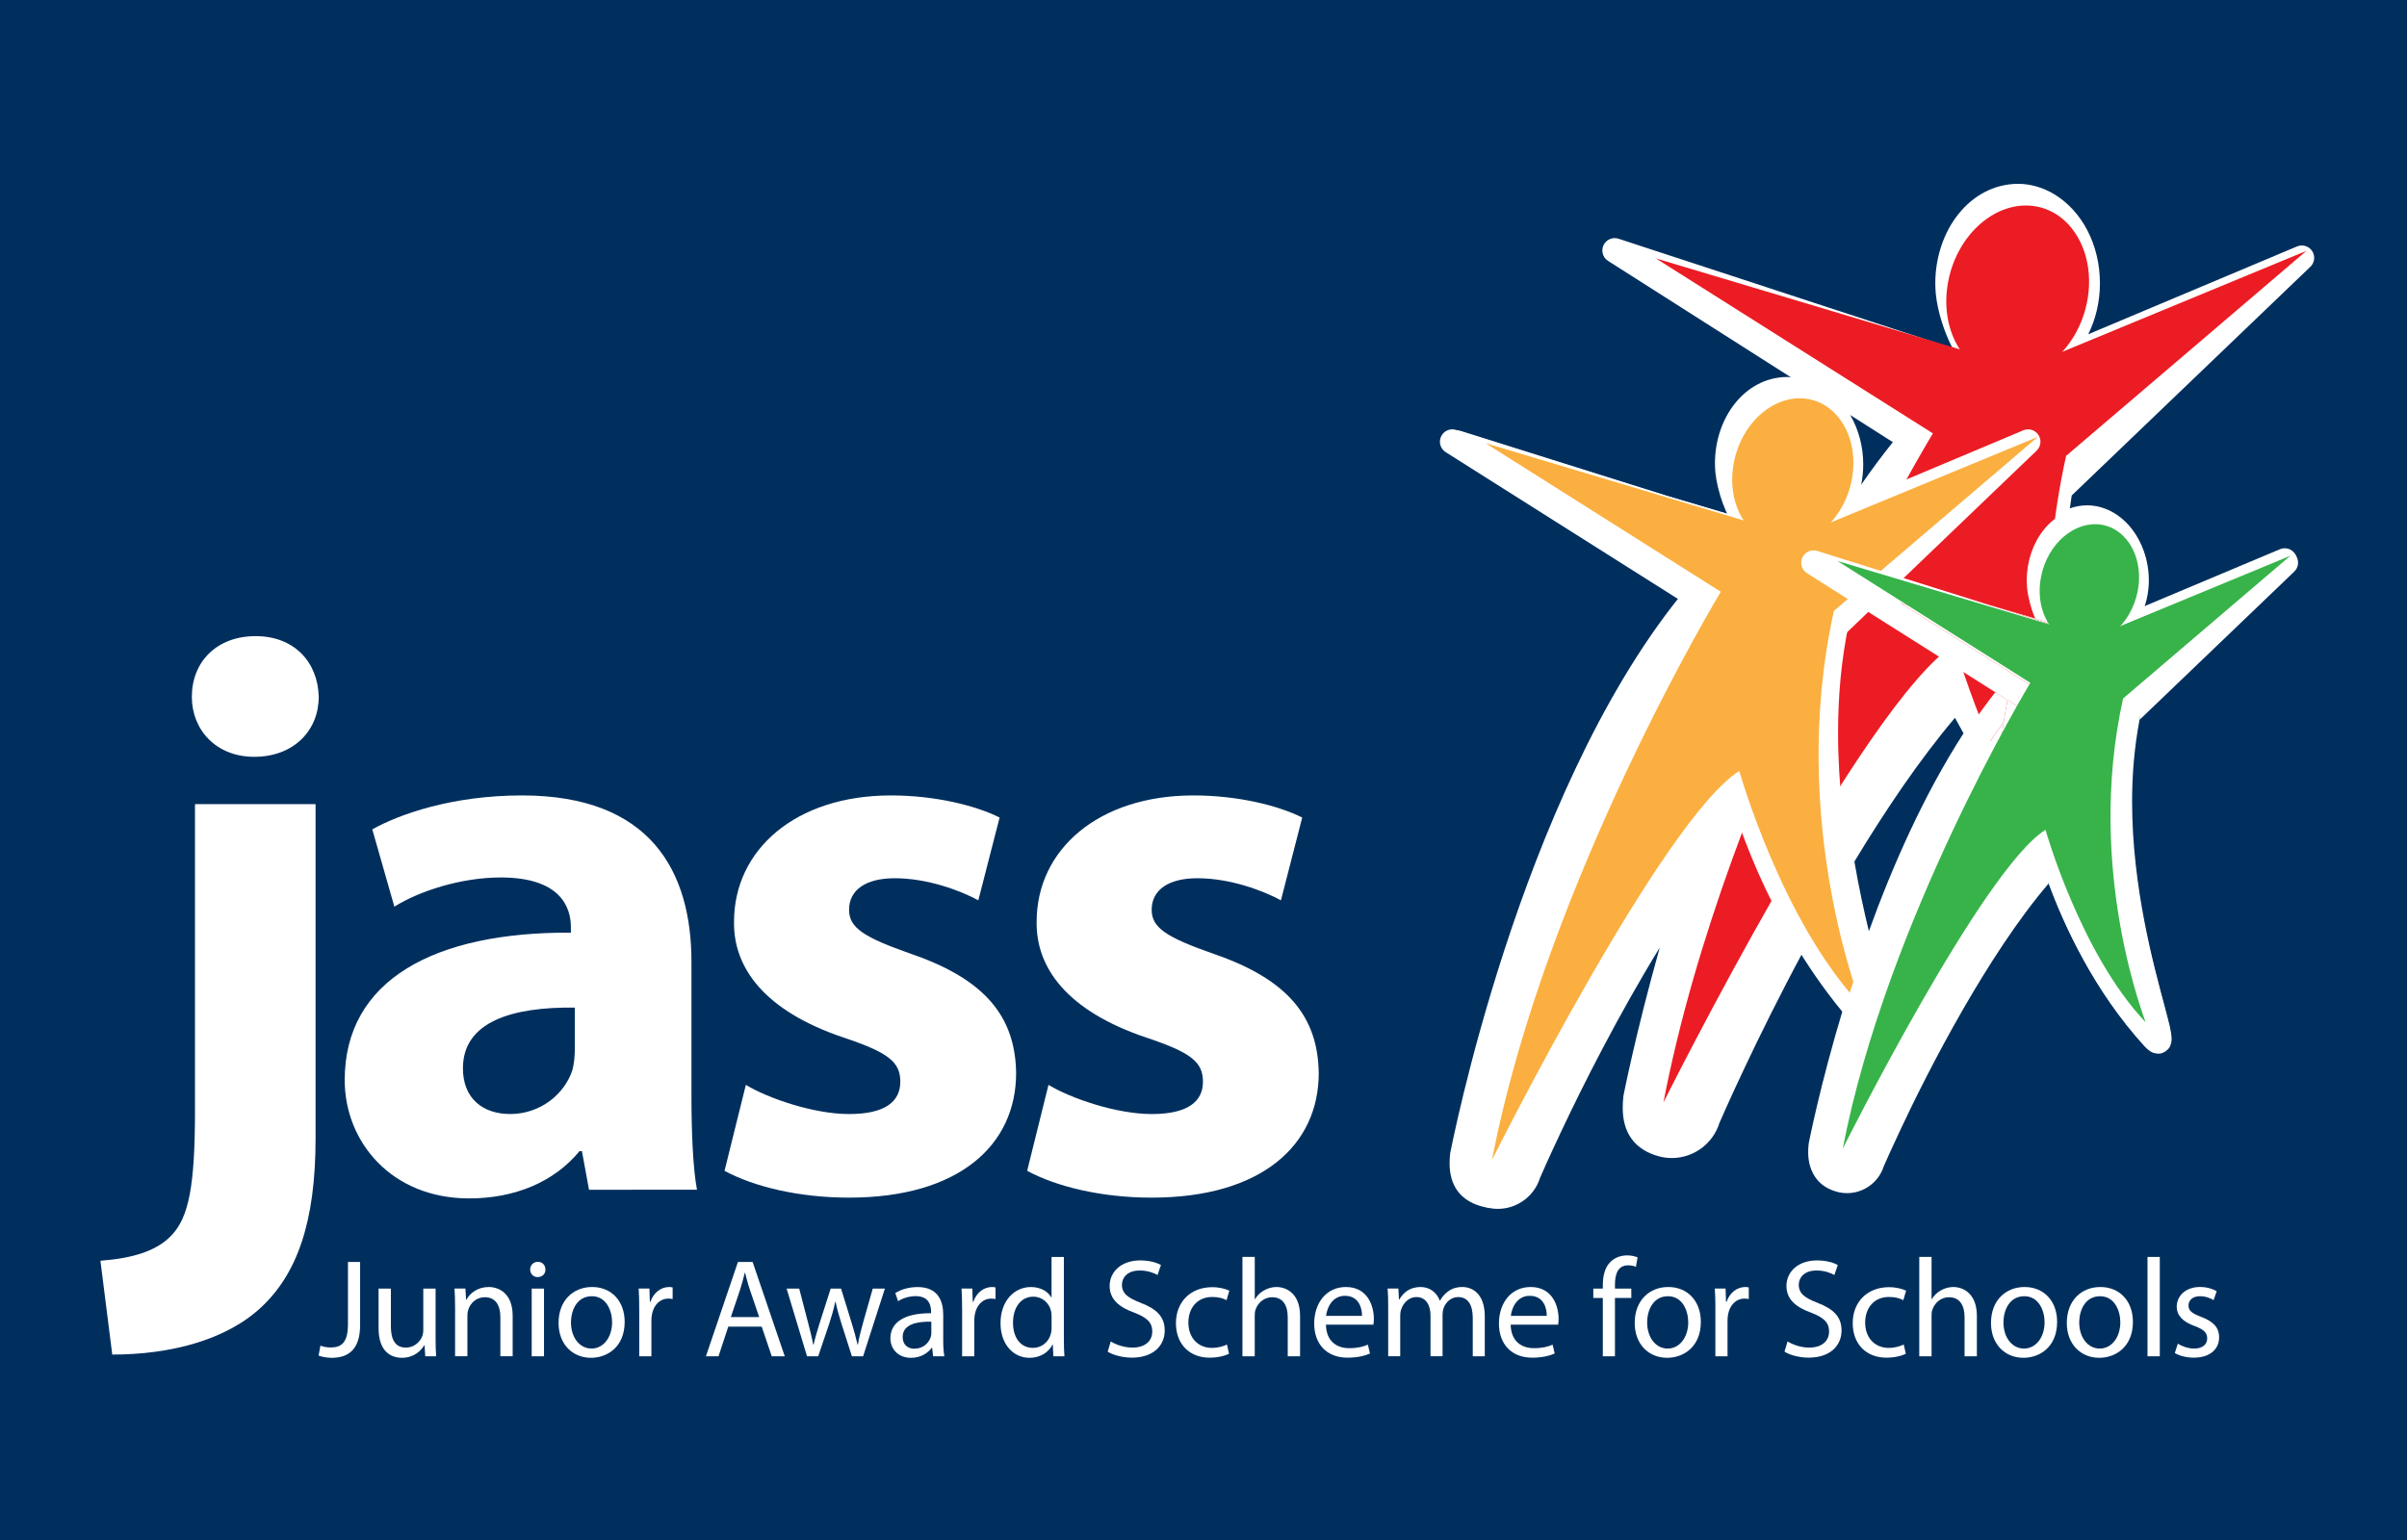<?xml version="1.0" encoding="utf-8"?>
<!-- Generator: Adobe Illustrator 22.0.1, SVG Export Plug-In . SVG Version: 6.00 Build 0)  -->
<svg version="1.1" id="Layer_1" xmlns="http://www.w3.org/2000/svg" xmlns:xlink="http://www.w3.org/1999/xlink" x="0px" y="0px"
	 viewBox="0 0 100 64" style="enable-background:new 0 0 100 64;" xml:space="preserve">
<style type="text/css">
	.st0{fill:#002F5E;}
	.st1{fill:#FFFFFF;}
	.st2{fill:#EC1C24;}
	.st3{fill:#231F20;}
	.st4{fill:#FAAF40;}
	.st5{fill:#37B34A;}
</style>
<rect x="-1.08" y="-0.669" class="st0" width="101.784" height="65.144"/>
<g>
	<path class="st1" d="M4.172,52.394c1.31-0.098,2.325-0.393,2.947-1.048c0.72-0.754,0.982-2.032,0.982-5.211V33.418h5.01v13.896
		c0,3.507-0.786,5.637-2.259,7.014c-1.473,1.376-3.798,1.966-6.188,1.966L4.172,52.394z M13.242,28.961
		c0,1.376-1.015,2.491-2.685,2.491c-1.572,0-2.587-1.114-2.587-2.491c0-1.442,1.015-2.524,2.652-2.524
		C12.227,26.437,13.209,27.519,13.242,28.961z"/>
</g>
<g>
	<path class="st1" d="M24.471,49.444l-0.295-1.606h-0.098c-1.048,1.278-2.685,1.966-4.584,1.966c-3.241,0-5.173-2.36-5.173-4.916
		c0-4.162,3.732-6.161,9.397-6.128v-0.229c0-0.852-0.458-2.065-2.914-2.065c-1.637,0-3.372,0.557-4.42,1.213l-0.917-3.212
		c1.113-0.623,3.307-1.41,6.221-1.41c5.337,0,7.039,3.147,7.039,6.916v5.571c0,1.54,0.065,3.015,0.229,3.9H24.471z M23.882,41.874
		c-2.619-0.033-4.649,0.59-4.649,2.523c0,1.278,0.851,1.9,1.964,1.9c1.244,0,2.259-0.819,2.586-1.835
		c0.066-0.262,0.098-0.557,0.098-0.852V41.874z"/>
</g>
<g>
	<path class="st1" d="M30.987,45.085c0.917,0.557,2.816,1.213,4.289,1.213c1.506,0,2.128-0.524,2.128-1.343
		c0-0.82-0.491-1.213-2.357-1.836c-3.307-1.114-4.584-2.917-4.551-4.818c0-2.982,2.554-5.244,6.515-5.244
		c1.866,0,3.536,0.427,4.518,0.918l-0.884,3.441c-0.72-0.393-2.095-0.918-3.471-0.918c-1.211,0-1.899,0.492-1.899,1.311
		c0,0.754,0.622,1.147,2.586,1.836c3.045,1.048,4.322,2.589,4.354,4.949c0,2.982-2.357,5.178-6.941,5.178
		c-2.095,0-3.962-0.459-5.173-1.114L30.987,45.085z"/>
</g>
<g>
	<path class="st1" d="M43.56,45.085c0.917,0.557,2.816,1.213,4.289,1.213c1.506,0,2.128-0.524,2.128-1.343
		c0-0.82-0.491-1.213-2.358-1.836c-3.307-1.114-4.584-2.917-4.551-4.818c0-2.982,2.554-5.244,6.515-5.244
		c1.866,0,3.536,0.427,4.518,0.918l-0.884,3.441c-0.72-0.393-2.095-0.918-3.471-0.918c-1.211,0-1.899,0.492-1.899,1.311
		c0,0.754,0.622,1.147,2.586,1.836c3.045,1.048,4.322,2.589,4.355,4.949c0,2.982-2.357,5.178-6.941,5.178
		c-2.095,0-3.962-0.459-5.173-1.114L43.56,45.085z"/>
</g>
<g>
	<path class="st1" d="M14.456,52.446h0.505v2.622c0,1.041-0.511,1.361-1.185,1.361c-0.186,0-0.412-0.041-0.54-0.093l0.076-0.413
		c0.105,0.041,0.255,0.076,0.424,0.076c0.453,0,0.72-0.203,0.72-0.971V52.446z"/>
</g>
<g>
	<path class="st1" d="M18.097,55.597c0,0.291,0.006,0.546,0.023,0.767h-0.453l-0.029-0.459h-0.011
		c-0.134,0.227-0.43,0.523-0.929,0.523c-0.441,0-0.97-0.244-0.97-1.232v-1.645h0.511v1.558c0,0.535,0.163,0.895,0.627,0.895
		c0.343,0,0.581-0.238,0.674-0.465c0.029-0.075,0.046-0.168,0.046-0.261v-1.727h0.511V55.597z"/>
</g>
<g>
	<path class="st1" d="M18.906,54.312c0-0.291-0.006-0.529-0.023-0.762h0.453l0.029,0.465h0.012c0.139-0.268,0.464-0.529,0.929-0.529
		c0.389,0,0.993,0.233,0.993,1.198v1.68h-0.511v-1.622c0-0.454-0.169-0.832-0.65-0.832c-0.337,0-0.598,0.238-0.685,0.523
		c-0.023,0.064-0.035,0.152-0.035,0.239v1.692h-0.511V54.312z"/>
</g>
<g>
	<path class="st1" d="M22.659,52.759c0.006,0.175-0.122,0.314-0.325,0.314c-0.18,0-0.308-0.14-0.308-0.314
		c0-0.18,0.134-0.319,0.319-0.319C22.537,52.44,22.659,52.579,22.659,52.759z M22.09,56.365v-2.814h0.511v2.814H22.09z"/>
</g>
<g>
	<path class="st1" d="M25.952,54.934c0,1.041-0.72,1.494-1.399,1.494c-0.761,0-1.347-0.558-1.347-1.448
		c0-0.942,0.616-1.494,1.394-1.494C25.406,53.486,25.952,54.074,25.952,54.934z M23.722,54.963c0,0.616,0.354,1.081,0.854,1.081
		c0.488,0,0.854-0.459,0.854-1.093c0-0.477-0.238-1.082-0.842-1.082C23.983,53.87,23.722,54.428,23.722,54.963z"/>
</g>
<g>
	<path class="st1" d="M26.557,54.428c0-0.331-0.006-0.616-0.023-0.878h0.447l0.018,0.552h0.023c0.128-0.378,0.436-0.616,0.778-0.616
		c0.058,0,0.099,0.006,0.145,0.017v0.483c-0.052-0.011-0.105-0.018-0.174-0.018c-0.36,0-0.616,0.273-0.685,0.658
		c-0.012,0.07-0.023,0.151-0.023,0.238v1.5h-0.505V54.428z"/>
</g>
<g>
	<path class="st1" d="M30.257,55.132l-0.406,1.232h-0.523l1.33-3.919h0.61l1.335,3.919h-0.54l-0.418-1.232H30.257z M31.541,54.737
		l-0.383-1.128c-0.087-0.256-0.145-0.489-0.203-0.716h-0.012c-0.058,0.233-0.122,0.471-0.197,0.71l-0.383,1.134H31.541z"/>
</g>
<g>
	<path class="st1" d="M33.203,53.551l0.372,1.43c0.081,0.314,0.157,0.605,0.209,0.896h0.018c0.064-0.285,0.157-0.587,0.25-0.89
		l0.459-1.436h0.43l0.435,1.407c0.105,0.337,0.186,0.633,0.25,0.919h0.017c0.047-0.285,0.122-0.582,0.215-0.913l0.401-1.413h0.505
		l-0.906,2.814h-0.465l-0.43-1.343c-0.099-0.314-0.18-0.593-0.25-0.925h-0.012c-0.07,0.337-0.157,0.628-0.256,0.93l-0.453,1.338
		h-0.464l-0.848-2.814H33.203z"/>
</g>
<g>
	<path class="st1" d="M38.768,56.365l-0.041-0.355H38.71c-0.157,0.221-0.459,0.419-0.859,0.419c-0.569,0-0.859-0.401-0.859-0.808
		c0-0.681,0.604-1.053,1.69-1.046v-0.059c0-0.233-0.064-0.651-0.639-0.651c-0.261,0-0.534,0.082-0.731,0.21l-0.116-0.337
		c0.232-0.152,0.569-0.25,0.923-0.25c0.859,0,1.068,0.587,1.068,1.151v1.053c0,0.244,0.012,0.482,0.047,0.674H38.768z
		 M38.692,54.928c-0.557-0.012-1.19,0.087-1.19,0.634c0,0.331,0.221,0.488,0.482,0.488c0.366,0,0.598-0.233,0.679-0.471
		c0.017-0.052,0.029-0.11,0.029-0.163V54.928z"/>
</g>
<g>
	<path class="st1" d="M39.971,54.428c0-0.331-0.006-0.616-0.023-0.878h0.447l0.018,0.552h0.023c0.128-0.378,0.436-0.616,0.778-0.616
		c0.058,0,0.099,0.006,0.145,0.017v0.483c-0.052-0.011-0.105-0.018-0.174-0.018c-0.36,0-0.615,0.273-0.685,0.658
		c-0.012,0.07-0.023,0.151-0.023,0.238v1.5h-0.505V54.428z"/>
</g>
<g>
	<path class="st1" d="M44.199,52.236v3.402c0,0.25,0.006,0.535,0.023,0.727h-0.459l-0.023-0.488h-0.012
		c-0.157,0.314-0.499,0.552-0.958,0.552c-0.679,0-1.202-0.575-1.202-1.43c-0.006-0.937,0.575-1.512,1.26-1.512
		c0.43,0,0.72,0.203,0.848,0.43h0.011v-1.68H44.199z M43.688,54.696c0-0.064-0.006-0.151-0.023-0.215
		c-0.076-0.326-0.354-0.593-0.737-0.593c-0.528,0-0.842,0.465-0.842,1.087c0,0.57,0.279,1.041,0.83,1.041
		c0.343,0,0.656-0.226,0.749-0.61c0.018-0.07,0.023-0.14,0.023-0.221V54.696z"/>
</g>
<g>
	<path class="st1" d="M46.147,55.748c0.227,0.14,0.557,0.256,0.906,0.256c0.517,0,0.819-0.273,0.819-0.669
		c0-0.366-0.209-0.575-0.737-0.779c-0.639-0.227-1.034-0.558-1.034-1.111c0-0.61,0.505-1.064,1.266-1.064
		c0.401,0,0.691,0.093,0.865,0.192l-0.14,0.413c-0.128-0.07-0.389-0.186-0.743-0.186c-0.534,0-0.737,0.32-0.737,0.587
		c0,0.366,0.238,0.547,0.778,0.756c0.662,0.256,0.999,0.576,0.999,1.151c0,0.605-0.447,1.128-1.37,1.128
		c-0.377,0-0.79-0.11-0.999-0.25L46.147,55.748z"/>
</g>
<g>
	<path class="st1" d="M51.061,56.26c-0.134,0.07-0.43,0.163-0.807,0.163c-0.848,0-1.399-0.575-1.399-1.436
		c0-0.866,0.592-1.494,1.51-1.494c0.302,0,0.569,0.076,0.708,0.145l-0.116,0.396c-0.122-0.07-0.314-0.134-0.592-0.134
		c-0.644,0-0.993,0.477-0.993,1.064c0,0.651,0.418,1.052,0.976,1.052c0.29,0,0.482-0.075,0.627-0.139L51.061,56.26z"/>
</g>
<g>
	<path class="st1" d="M51.619,52.236h0.511v1.756h0.012c0.081-0.145,0.209-0.273,0.365-0.361c0.152-0.087,0.331-0.145,0.523-0.145
		c0.377,0,0.982,0.233,0.982,1.204v1.675H53.5v-1.617c0-0.453-0.168-0.837-0.65-0.837c-0.331,0-0.592,0.233-0.685,0.512
		c-0.029,0.07-0.036,0.145-0.036,0.245v1.698h-0.511V52.236z"/>
</g>
<g>
	<path class="st1" d="M55.087,55.051c0.011,0.692,0.453,0.977,0.964,0.977c0.366,0,0.586-0.064,0.778-0.145l0.088,0.366
		c-0.18,0.081-0.488,0.174-0.936,0.174c-0.865,0-1.382-0.57-1.382-1.419c0-0.849,0.5-1.518,1.318-1.518
		c0.918,0,1.161,0.809,1.161,1.326c0,0.105-0.012,0.186-0.017,0.238H55.087z M56.585,54.684c0.006-0.326-0.134-0.832-0.709-0.832
		c-0.516,0-0.743,0.477-0.783,0.832H56.585z"/>
</g>
<g>
	<path class="st1" d="M57.673,54.312c0-0.291-0.005-0.529-0.023-0.762h0.447l0.023,0.453h0.017c0.157-0.267,0.418-0.517,0.883-0.517
		c0.383,0,0.673,0.233,0.796,0.564h0.011c0.087-0.157,0.198-0.279,0.314-0.366c0.168-0.128,0.354-0.198,0.621-0.198
		c0.372,0,0.924,0.244,0.924,1.221v1.657h-0.499v-1.593c0-0.541-0.198-0.867-0.61-0.867c-0.29,0-0.517,0.215-0.604,0.465
		c-0.023,0.07-0.041,0.163-0.041,0.256v1.738h-0.5v-1.686c0-0.448-0.197-0.774-0.586-0.774c-0.319,0-0.551,0.256-0.632,0.512
		c-0.029,0.076-0.041,0.163-0.041,0.25v1.698h-0.5V54.312z"/>
</g>
<g>
	<path class="st1" d="M62.762,55.051c0.012,0.692,0.453,0.977,0.964,0.977c0.366,0,0.586-0.064,0.778-0.145l0.087,0.366
		c-0.18,0.081-0.488,0.174-0.935,0.174c-0.866,0-1.382-0.57-1.382-1.419c0-0.849,0.499-1.518,1.318-1.518
		c0.917,0,1.161,0.809,1.161,1.326c0,0.105-0.012,0.186-0.018,0.238H62.762z M64.26,54.684c0.006-0.326-0.133-0.832-0.708-0.832
		c-0.517,0-0.743,0.477-0.784,0.832H64.26z"/>
</g>
<g>
	<path class="st1" d="M66.59,56.365V53.94h-0.395v-0.389h0.395v-0.134c0-0.396,0.087-0.756,0.325-0.983
		c0.191-0.186,0.447-0.262,0.685-0.262c0.18,0,0.337,0.041,0.435,0.082l-0.07,0.395c-0.076-0.035-0.18-0.064-0.325-0.064
		c-0.435,0-0.546,0.384-0.546,0.814v0.152h0.679v0.389h-0.679v2.425H66.59z"/>
</g>
<g>
	<path class="st1" d="M70.662,54.934c0,1.041-0.72,1.494-1.4,1.494c-0.761,0-1.347-0.558-1.347-1.448
		c0-0.942,0.616-1.494,1.394-1.494C70.116,53.486,70.662,54.074,70.662,54.934z M68.432,54.963c0,0.616,0.354,1.081,0.853,1.081
		c0.488,0,0.854-0.459,0.854-1.093c0-0.477-0.238-1.082-0.843-1.082C68.694,53.87,68.432,54.428,68.432,54.963z"/>
</g>
<g>
	<path class="st1" d="M71.267,54.428c0-0.331-0.006-0.616-0.024-0.878h0.447l0.018,0.552h0.023c0.128-0.378,0.436-0.616,0.778-0.616
		c0.058,0,0.099,0.006,0.145,0.017v0.483c-0.052-0.011-0.105-0.018-0.174-0.018c-0.361,0-0.616,0.273-0.686,0.658
		c-0.011,0.07-0.023,0.151-0.023,0.238v1.5h-0.505V54.428z"/>
</g>
<g>
	<path class="st1" d="M74.265,55.748c0.226,0.14,0.558,0.256,0.906,0.256c0.517,0,0.819-0.273,0.819-0.669
		c0-0.366-0.209-0.575-0.737-0.779c-0.639-0.227-1.034-0.558-1.034-1.111c0-0.61,0.505-1.064,1.266-1.064
		c0.4,0,0.691,0.093,0.866,0.192l-0.14,0.413c-0.128-0.07-0.389-0.186-0.743-0.186c-0.534,0-0.737,0.32-0.737,0.587
		c0,0.366,0.238,0.547,0.778,0.756c0.662,0.256,0.999,0.576,0.999,1.151c0,0.605-0.447,1.128-1.37,1.128
		c-0.377,0-0.79-0.11-0.999-0.25L74.265,55.748z"/>
</g>
<g>
	<path class="st1" d="M79.179,56.26c-0.134,0.07-0.43,0.163-0.807,0.163c-0.848,0-1.4-0.575-1.4-1.436
		c0-0.866,0.593-1.494,1.51-1.494c0.302,0,0.569,0.076,0.708,0.145l-0.116,0.396c-0.122-0.07-0.314-0.134-0.592-0.134
		c-0.644,0-0.993,0.477-0.993,1.064c0,0.651,0.418,1.052,0.975,1.052c0.29,0,0.482-0.075,0.627-0.139L79.179,56.26z"/>
</g>
<g>
	<path class="st1" d="M79.737,52.236h0.511v1.756h0.012c0.081-0.145,0.209-0.273,0.365-0.361c0.152-0.087,0.331-0.145,0.523-0.145
		c0.377,0,0.982,0.233,0.982,1.204v1.675h-0.511v-1.617c0-0.453-0.168-0.837-0.65-0.837c-0.331,0-0.592,0.233-0.685,0.512
		c-0.029,0.07-0.036,0.145-0.036,0.245v1.698h-0.511V52.236z"/>
</g>
<g>
	<path class="st1" d="M85.464,54.934c0,1.041-0.72,1.494-1.4,1.494c-0.76,0-1.347-0.558-1.347-1.448
		c0-0.942,0.616-1.494,1.394-1.494C84.919,53.486,85.464,54.074,85.464,54.934z M83.235,54.963c0,0.616,0.354,1.081,0.854,1.081
		c0.488,0,0.854-0.459,0.854-1.093c0-0.477-0.238-1.082-0.842-1.082S83.235,54.428,83.235,54.963z"/>
</g>
<g>
	<path class="st1" d="M88.613,54.934c0,1.041-0.72,1.494-1.399,1.494c-0.76,0-1.347-0.558-1.347-1.448
		c0-0.942,0.615-1.494,1.393-1.494C88.067,53.486,88.613,54.074,88.613,54.934z M86.383,54.963c0,0.616,0.354,1.081,0.854,1.081
		c0.487,0,0.853-0.459,0.853-1.093c0-0.477-0.238-1.082-0.842-1.082C86.645,53.87,86.383,54.428,86.383,54.963z"/>
</g>
<g>
	<path class="st1" d="M89.219,52.236h0.511v4.129h-0.511V52.236z"/>
</g>
<g>
	<path class="st1" d="M90.479,55.841c0.152,0.099,0.418,0.203,0.674,0.203c0.371,0,0.546-0.186,0.546-0.419
		c0-0.244-0.145-0.378-0.523-0.517c-0.505-0.18-0.743-0.459-0.743-0.797c0-0.454,0.366-0.826,0.97-0.826
		c0.285,0,0.534,0.082,0.691,0.175l-0.128,0.372c-0.11-0.07-0.313-0.163-0.574-0.163c-0.302,0-0.47,0.175-0.47,0.384
		c0,0.233,0.168,0.337,0.534,0.477c0.488,0.186,0.738,0.43,0.738,0.849c0,0.494-0.384,0.843-1.051,0.843
		c-0.308,0-0.592-0.075-0.79-0.192L90.479,55.841z"/>
</g>
<path class="st1" d="M95.986,11.086c0.179-0.171,0.21-0.445,0.074-0.652c-0.136-0.208-0.399-0.288-0.627-0.193l-8.676,3.65
	c0.309-0.624,0.485-1.348,0.486-2.121c-0.003-1.597-0.742-3.001-1.902-3.7c-0.449-0.269-0.967-0.432-1.517-0.431
	c-1.981,0.022-3.418,1.928-3.421,4.131c0,0.15,0.008,0.296,0.02,0.437c0.072,0.723,0.342,1.583,0.696,2.262L67.242,9.921
	c-0.246-0.08-0.513,0.035-0.623,0.269c-0.11,0.234-0.03,0.513,0.188,0.652l7.65,4.871c-0.01,0-0.019-0.002-0.029-0.002
	c-1.738,0.022-2.978,1.683-2.981,3.584c0,0.131,0.007,0.257,0.017,0.376c0.057,0.555,0.243,1.189,0.496,1.734l-2.696-0.799
	l-8.579-2.697c-0.246-0.077-0.512,0.04-0.619,0.273c-0.108,0.233-0.025,0.512,0.191,0.65l9.649,6.1
	c-6.664,8.378-9.438,22.968-9.455,23.001l-0.004,0.02l-0.002,0.018c-0.016,0.142-0.025,0.278-0.025,0.411
	c-0.001,0.435,0.097,0.837,0.335,1.158c0.238,0.322,0.588,0.519,0.963,0.626c0.169,0.049,0.341,0.073,0.511,0.073
	c0.787,0,1.51-0.51,1.755-1.295c0.061-0.141,0.372-0.855,0.882-1.931c0.875-1.861,2.351-4.801,4.09-7.634
	c-1.02,3.63-1.499,6.127-1.505,6.14l-0.004,0.02l-0.002,0.019c-0.018,0.163-0.028,0.32-0.028,0.471
	c-0.001,0.5,0.11,0.951,0.376,1.31c0.265,0.36,0.656,0.582,1.086,0.705c0.192,0.056,0.386,0.082,0.577,0.082h0.002
	c0.89,0,1.705-0.578,1.98-1.466c0.068-0.156,0.436-1.002,1.042-2.282c0.601-1.278,1.442-2.988,2.445-4.852
	c0.485,0.792,1.036,1.589,1.66,2.363c-0.978,3.227-1.43,5.593-1.437,5.608l-0.004,0.019l-0.002,0.019
	c-0.014,0.12-0.02,0.234-0.02,0.346c-0.001,0.37,0.082,0.722,0.292,1.005c0.21,0.285,0.518,0.456,0.838,0.547
	c0.148,0.043,0.298,0.064,0.446,0.064c0.684,0,1.312-0.442,1.526-1.123c0.056-0.128,0.309-0.707,0.719-1.575
	c1.153-2.455,3.593-7.21,6.135-10.179c0.663,1.808,1.893,4.479,3.958,6.752c0.061,0.067,0.117,0.124,0.189,0.18
	c0.076,0.05,0.155,0.134,0.395,0.147c0.009,0.001,0.019,0.001,0.028,0.001c0.21,0,0.441-0.199,0.476-0.33
	c0.057-0.137,0.054-0.217,0.057-0.289c-0.01-0.335-0.121-0.694-0.274-1.288c-0.463-1.73-1.369-4.997-1.368-8.574
	c0-1.115,0.094-2.257,0.309-3.391l6.427-6.159c0.179-0.171,0.21-0.445,0.074-0.652c-0.136-0.207-0.398-0.288-0.627-0.192
	l-5.696,2.396c0.131-0.368,0.208-0.767,0.209-1.188c-0.003-1.159-0.536-2.188-1.399-2.71c-0.334-0.201-0.723-0.323-1.136-0.322
	c-0.25,0.003-0.485,0.049-0.707,0.125c0.025-0.179,0.05-0.357,0.078-0.535 M78.64,18.375c-0.454,0.565-0.892,1.157-1.316,1.768
	c0.055-0.273,0.084-0.557,0.085-0.848c-0.002-0.757-0.2-1.461-0.541-2.048L78.64,18.375z M77.643,38.7
	c-0.208-0.863-0.42-1.838-0.601-2.896c1.293-2.14,2.719-4.251,4.178-5.974c0.109,0.202,0.228,0.418,0.356,0.646
	C79.928,33.028,78.629,35.977,77.643,38.7z"/>
<path class="st2" d="M85.838,18.945l9.983-8.52L84.036,15.3l-15.242-4.561l11.508,7.271c0,0-8.573,14.17-11.194,27.807
	c0,0,8.328-16.674,12.1-19.034c0,0,2.086,7.393,5.971,11.484C87.252,38.344,83.542,29.305,85.838,18.945"/>
<path class="st2" d="M82.833,15.589c-1.441-0.411-2.239-2.108-1.893-3.894c0.024-0.128,0.053-0.256,0.09-0.384
	c0.548-1.92,2.244-3.12,3.788-2.68c0.433,0.124,0.805,0.366,1.109,0.69c0.779,0.829,1.088,2.205,0.695,3.587
	C86.072,14.83,84.377,16.031,82.833,15.589"/>
<polyline class="st3" points="74.722,22.367 84.258,18.356 75.004,27.225 "/>
<path class="st1" d="M74.817,27.703c-0.185-0.074-0.313-0.249-0.324-0.448l-0.282-4.858l0.512-0.03l0.198,0.473l-0.198-0.473
	l-0.512,0.03c-0.013-0.217,0.113-0.419,0.313-0.503l9.536-4.011c0.229-0.095,0.491-0.015,0.627,0.192
	c0.136,0.207,0.105,0.481-0.073,0.652l-9.254,8.869c-0.097,0.093-0.226,0.142-0.355,0.142C74.94,27.738,74.877,27.727,74.817,27.703
	 M75.451,26.085l6.45-6.182L75.254,22.7L75.451,26.085z"/>
<path class="st1" d="M70.185,25.114c-6.602,8.191-9.427,22.874-9.427,22.874c-0.109,0.962,0.202,1.44,0.906,1.644
	c0.703,0.204,1.438-0.202,1.642-0.907c0,0,5.243-12.201,10.434-16.494"/>
<path class="st1" d="M61.522,50.125c-0.376-0.107-0.725-0.304-0.963-0.626c-0.238-0.321-0.336-0.724-0.335-1.158
	c0-0.133,0.009-0.269,0.025-0.411l0.002-0.019l0.004-0.02c0.016-0.034,2.811-14.738,9.531-23.099l0.5-0.622l4.093,8.197l-0.313,0.26
	c-3.749,3.08-7.703,10.739-9.397,14.345c-0.511,1.08-0.823,1.796-0.882,1.932c-0.245,0.784-0.967,1.293-1.754,1.293
	C61.863,50.198,61.691,50.174,61.522,50.125 M61.249,48.341c0.002,0.294,0.061,0.449,0.134,0.547
	c0.073,0.097,0.187,0.181,0.423,0.251c0.077,0.022,0.153,0.031,0.227,0.031c0.35,0,0.678-0.231,0.781-0.588l0.008-0.031l0.014-0.029
	c0.003-0.009,1.319-3.071,3.291-6.681c1.902-3.473,4.386-7.445,6.976-9.739L70.09,26.07c-4.555,6.043-7.236,15.291-8.289,19.618
	c-0.332,1.354-0.504,2.221-0.534,2.373C61.255,48.165,61.249,48.258,61.249,48.341z M69.727,25.344l0.458-0.229L69.727,25.344z"/>
<path class="st1" d="M76.086,21.489l-0.251,0.098c0.529-0.564,0.865-1.4,0.865-2.335c0-1.221-0.573-2.272-1.402-2.767
	c-0.323-0.194-0.683-0.304-1.066-0.304c-1.363,0-2.469,1.374-2.469,3.071c0,0.113,0.006,0.224,0.015,0.333
	c0.061,0.698,0.442,1.716,0.813,2.194l4.336,1.638l0.008-0.452"/>
<path class="st1" d="M76.745,23.897l-4.336-1.639c-0.089-0.034-0.165-0.089-0.224-0.164c-0.461-0.616-0.834-1.632-0.919-2.467
	c-0.01-0.119-0.017-0.245-0.017-0.375c0.003-1.901,1.243-3.563,2.981-3.585c0.482,0,0.936,0.141,1.328,0.376
	c1.013,0.611,1.65,1.829,1.653,3.209c0,0.798-0.215,1.539-0.589,2.142l0.756,1.315c0.046,0.079,0.069,0.172,0.068,0.264
	l-0.008,0.452c-0.003,0.166-0.087,0.322-0.225,0.416c-0.085,0.058-0.187,0.088-0.288,0.088
	C76.865,23.93,76.804,23.919,76.745,23.897 M76.109,22.559l-0.264-0.458c-0.171,0.003-0.336-0.078-0.435-0.227
	c-0.134-0.199-0.113-0.463,0.051-0.639c0.431-0.458,0.727-1.172,0.726-1.983c0.003-1.062-0.507-1.948-1.153-2.328
	c-0.253-0.151-0.519-0.23-0.802-0.231c-0.504,0.001-0.975,0.25-1.346,0.709c-0.368,0.456-0.61,1.113-0.61,1.85
	c0,0.094,0.005,0.191,0.013,0.288c0.033,0.511,0.356,1.399,0.626,1.812L76.109,22.559z M75.641,21.746l0.224-0.129L75.641,21.746z"
	/>
<path class="st1" d="M72.014,21.972l-11.058-3.277l9.997,5.854c0,0-2.085,9.367,1.117,7.364c0,0,1.355,5.987,5.473,10.506
	c1.519,1.666-3.125-7.661-1.231-16.627l0.038-2.183"/>
<path class="st1" d="M77.793,43.126c-0.244-0.013-0.329-0.1-0.412-0.155c-0.08-0.062-0.145-0.128-0.216-0.206
	c-3.432-3.775-4.971-8.474-5.435-10.129c-0.148,0.045-0.296,0.069-0.447,0.07c-0.664,0.007-1.106-0.527-1.267-1.043
	c-0.187-0.535-0.242-1.177-0.243-1.877c0.002-1.845,0.425-4.108,0.602-4.981l-9.678-5.666c-0.225-0.131-0.315-0.408-0.212-0.647
	c0.103-0.239,0.366-0.363,0.616-0.288l11.059,3.277c0.271,0.08,0.427,0.365,0.346,0.637c-0.08,0.272-0.366,0.427-0.637,0.347
	l-7.008-2.076l6.351,3.718c0.192,0.113,0.29,0.337,0.241,0.554c0,0.002-0.164,0.734-0.328,1.749
	c-0.165,1.013-0.327,2.306-0.326,3.377c-0.002,0.638,0.062,1.199,0.183,1.534c0.148,0.352,0.204,0.352,0.301,0.36
	c0.078,0.002,0.256-0.039,0.517-0.203c0.141-0.088,0.315-0.103,0.469-0.038c0.153,0.065,0.265,0.198,0.302,0.361
	c0.001,0.001,0.079,0.352,0.267,0.97c0.187,0.618,0.48,1.492,0.899,2.505c0.698,1.688,1.749,3.759,3.24,5.674
	c-0.178-0.665-0.401-1.497-0.624-2.455c-0.505-2.176-1.015-5.002-1.015-8.037c0-1.539,0.132-3.132,0.464-4.721l0.037-2.135
	c0.005-0.283,0.238-0.509,0.521-0.504c0.283,0.005,0.509,0.239,0.504,0.522l-0.038,2.182l-0.011,0.097
	c-0.323,1.522-0.453,3.062-0.452,4.558c-0.001,4.382,1.108,8.377,1.673,10.487c0.187,0.72,0.32,1.168,0.33,1.542
	c-0.002,0.08,0,0.165-0.059,0.305c-0.035,0.134-0.27,0.337-0.484,0.337C77.813,43.127,77.803,43.127,77.793,43.126"/>
<polyline class="st1" points="72.014,22.028 60.335,18.356 73.481,26.667 "/>
<path class="st1" d="M73.207,27.101L60.061,18.79c-0.217-0.138-0.3-0.416-0.191-0.65c0.108-0.233,0.374-0.351,0.618-0.274
	l11.68,3.672l-0.154,0.49l-0.489,0.155l0.489-0.155l0.154-0.49c0.16,0.05,0.284,0.174,0.335,0.335l1.467,4.639
	c0.065,0.206-0.006,0.43-0.176,0.562c-0.092,0.071-0.202,0.107-0.313,0.107C73.386,27.18,73.291,27.154,73.207,27.101
	 M72.568,25.483l-0.963-3.046l-7.668-2.411L72.568,25.483z"/>
<path class="st4" d="M76.191,25.387l8.476-7.234L74.66,22.291l-12.941-3.872l9.772,6.174c0,0-7.279,12.031-9.504,23.609
	c0,0,7.071-14.157,10.273-16.161c0,0,1.77,6.277,5.069,9.751C77.391,41.857,74.241,34.182,76.191,25.387"/>
<path class="st4" d="M73.64,22.537c-1.224-0.349-1.902-1.79-1.608-3.306c0.021-0.108,0.046-0.217,0.077-0.326
	c0.465-1.631,1.904-2.65,3.215-2.275c0.368,0.104,0.683,0.311,0.942,0.585c0.661,0.704,0.924,1.873,0.59,3.047
	C76.39,21.893,74.951,22.912,73.64,22.537"/>
<path class="st1" d="M89.11,26.402l0.291,0.506c0.045,0.08,0.069,0.172,0.068,0.265l-0.006,0.37
	c-0.003,0.166-0.087,0.322-0.225,0.415c-0.076,0.052-0.164,0.077-0.254,0.083l-0.006,0.367l3.627-3.477"/>
<path class="st1" d="M89.11,26.402l3.495-1.47l-3.627,3.477l-0.019,1.082l-0.01,0.097c-0.023,0.109-0.039,0.218-0.059,0.326
	l6.426-6.159c0.179-0.171,0.21-0.445,0.075-0.652c-0.136-0.207-0.399-0.288-0.627-0.192l-5.696,2.396
	c-0.071,0.2-0.154,0.393-0.258,0.57"/>
<path class="st1" d="M76.201,47.755c-0.009,0.08-0.013,0.152-0.013,0.215c0.001,0.229,0.047,0.334,0.091,0.395
	c0.045,0.059,0.118,0.118,0.298,0.172c0.055,0.015,0.109,0.023,0.161,0.023c0.247,0,0.479-0.163,0.552-0.416l0.009-0.031
	l0.013-0.029c0.003-0.009,1.084-2.522,2.702-5.486c1.314-2.399,2.963-5.083,4.728-7.006c-0.043-0.14-0.083-0.272-0.115-0.385
	c-0.099,0.024-0.2,0.037-0.303,0.038c-0.595,0.007-0.992-0.479-1.126-0.918c-0.159-0.457-0.203-0.99-0.204-1.571
	c0.001-0.904,0.124-1.924,0.254-2.756c-3.616,4.936-5.761,12.331-6.609,15.818C76.369,46.914,76.228,47.618,76.201,47.755"/>
<path class="st1" d="M80.014,42.598c-1.618,2.964-2.699,5.477-2.702,5.486l-0.013,0.029l-0.009,0.031
	c-0.073,0.253-0.304,0.416-0.552,0.416c-0.052,0-0.106-0.008-0.161-0.023c-0.181-0.055-0.253-0.114-0.298-0.172
	c-0.044-0.061-0.09-0.166-0.091-0.395c0-0.063,0.004-0.134,0.013-0.215c0.027-0.136,0.168-0.841,0.436-1.937
	c0.848-3.487,2.993-10.881,6.609-15.818c0.054-0.344,0.109-0.657,0.157-0.914l-0.505-0.32c-5.439,6.912-7.692,18.784-7.709,18.818
	l-0.004,0.02l-0.001,0.019c-0.014,0.119-0.021,0.234-0.021,0.346c-0.002,0.37,0.082,0.722,0.292,1.005
	c0.209,0.285,0.517,0.456,0.838,0.548c0.148,0.043,0.298,0.063,0.445,0.063c0.001,0,0.001,0,0.002,0c0.682,0,1.307-0.44,1.523-1.118
	c0.051-0.118,0.306-0.701,0.721-1.58c1.152-2.456,3.593-7.21,6.135-10.18c-0.157-0.427-0.28-0.803-0.377-1.117
	C82.977,37.514,81.328,40.199,80.014,42.598"/>
<path class="st3" d="M85.722,25.767l2.351,0.887l-0.063-0.109c-0.15-0.013-0.292-0.093-0.38-0.224
	c-0.134-0.198-0.112-0.463,0.051-0.637c0.335-0.357,0.57-0.921,0.57-1.564c0.003-0.842-0.404-1.539-0.901-1.829
	c-0.194-0.117-0.396-0.176-0.609-0.176c-0.381,0-0.742,0.187-1.032,0.546c-0.288,0.356-0.481,0.876-0.48,1.459
	c0,0.075,0.004,0.151,0.011,0.23C85.262,24.735,85.514,25.434,85.722,25.767"/>
<path class="st1" d="M85.432,26.306l0.084,0.268L88,27.512c0.074-0.197,0.264-0.337,0.487-0.333
	c0.283,0.005,0.508,0.239,0.503,0.522l-0.006,0.34c0.089-0.006,0.177-0.031,0.254-0.083c0.137-0.093,0.222-0.249,0.225-0.415
	l0.006-0.37c0.001-0.093-0.023-0.185-0.068-0.265l-0.291-0.506l-0.302-0.525c0.105-0.177,0.187-0.37,0.258-0.57
	c0.131-0.368,0.208-0.767,0.209-1.188c-0.003-1.16-0.536-2.188-1.4-2.71c-0.333-0.2-0.723-0.322-1.136-0.322
	c-1.493,0.023-2.535,1.437-2.537,3.032c0.001,0.111,0.006,0.216,0.014,0.316c0.043,0.41,0.165,0.859,0.335,1.27l0.515,0.152
	C85.276,25.92,85.414,26.102,85.432,26.306 M85.709,22.66c0.29-0.358,0.651-0.546,1.032-0.546c0.213,0,0.415,0.059,0.609,0.176
	c0.497,0.29,0.904,0.987,0.901,1.829c0.001,0.644-0.234,1.207-0.57,1.564c-0.163,0.174-0.185,0.439-0.051,0.637
	c0.088,0.131,0.229,0.211,0.38,0.224l0.063,0.109l-2.351-0.887c-0.207-0.333-0.46-1.031-0.483-1.417
	c-0.007-0.079-0.011-0.155-0.011-0.23C85.227,23.536,85.421,23.016,85.709,22.66z"/>
<path class="st1" d="M86.613,30.044c0.064,0.205-0.005,0.429-0.176,0.56c-0.091,0.071-0.202,0.107-0.313,0.107
	c-0.094,0-0.189-0.026-0.273-0.079l-1.512-0.956c-0.018,0.104-0.036,0.212-0.055,0.325c-0.134,0.828-0.267,1.884-0.267,2.753
	c-0.001,0.517,0.052,0.971,0.146,1.227c0.102,0.234,0.124,0.234,0.148,0.233c0.004,0,0.008,0,0.012,0.002
	c0.039,0.002,0.17-0.023,0.375-0.153c0.142-0.088,0.315-0.102,0.468-0.038c0.154,0.064,0.266,0.198,0.303,0.36
	c0.001,0.001,0.064,0.285,0.216,0.79c0.153,0.505,0.392,1.218,0.734,2.045c0.524,1.269,1.293,2.802,2.359,4.254
	c-0.12-0.454-0.255-0.978-0.39-1.559c-0.415-1.789-0.834-4.113-0.834-6.611c0-1.264,0.108-2.575,0.38-3.881l0.031-1.741
	c0.001-0.061,0.014-0.118,0.035-0.172l-2.484-0.938"/>
<path class="st1" d="M88.949,29.588l0.01-0.097l0.019-1.082l0.006-0.367l0.006-0.34c0.005-0.284-0.22-0.517-0.503-0.522
	c-0.223-0.004-0.413,0.136-0.487,0.333c-0.02,0.054-0.033,0.111-0.035,0.172l-0.031,1.741c-0.272,1.306-0.38,2.616-0.38,3.881
	c0,2.498,0.419,4.822,0.834,6.611c0.135,0.581,0.27,1.105,0.39,1.559c-1.066-1.453-1.835-2.986-2.359-4.254
	c-0.342-0.827-0.581-1.54-0.734-2.045c-0.153-0.504-0.216-0.789-0.216-0.79c-0.037-0.162-0.149-0.296-0.303-0.36
	c-0.153-0.064-0.327-0.05-0.468,0.038c-0.204,0.13-0.336,0.155-0.375,0.153c-0.004-0.002-0.008-0.002-0.012-0.002
	c-0.023,0.001-0.046,0.001-0.148-0.233c-0.094-0.256-0.148-0.71-0.146-1.227c-0.001-0.869,0.132-1.925,0.267-2.753
	c0.018-0.113,0.037-0.221,0.055-0.325l-0.935-0.591C83.355,29.343,83.3,29.655,83.246,30c-0.13,0.831-0.253,1.852-0.254,2.756
	c0.001,0.581,0.045,1.114,0.204,1.571c0.134,0.439,0.531,0.924,1.126,0.918c0.103-0.001,0.204-0.014,0.303-0.038
	c0.032,0.113,0.072,0.245,0.115,0.385c0.097,0.314,0.22,0.69,0.377,1.117c0.663,1.808,1.893,4.48,3.959,6.752
	c0.061,0.066,0.117,0.124,0.189,0.18c0.076,0.05,0.154,0.134,0.395,0.147c0.009,0.001,0.018,0.001,0.028,0.001
	c0.211,0,0.442-0.2,0.476-0.33c0.057-0.137,0.054-0.217,0.057-0.289c-0.011-0.335-0.121-0.694-0.274-1.288
	c-0.463-1.73-1.368-4.997-1.368-8.575c0-1.115,0.094-2.257,0.309-3.391C88.91,29.806,88.925,29.697,88.949,29.588"/>
<path class="st1" d="M84.552,25.705l-1.966-0.583l2.49,0.782c0.161,0.05,0.284,0.174,0.336,0.335l0.021,0.066
	c-0.018-0.205-0.156-0.387-0.365-0.449"/>
<polyline class="st1" points="84.514,26.804 78.948,25.054 85.213,29.016 "/>
<path class="st1" d="M84.339,29.677l1.512,0.956c0.084,0.053,0.179,0.079,0.273,0.079c0.111,0,0.222-0.036,0.313-0.107
	c0.171-0.131,0.241-0.355,0.176-0.56l-1.097-3.47l-0.084-0.268l-0.021-0.066c-0.051-0.161-0.175-0.285-0.336-0.335l-2.49-0.782
	l-7.087-2.228c-0.245-0.077-0.511,0.041-0.619,0.275c-0.108,0.233-0.026,0.512,0.191,0.649l7.827,4.948l0.505,0.32 M78.948,25.054
	l5.566,1.75l0.699,2.211L78.948,25.054z"/>
<path class="st5" d="M88.205,29.028l6.949-5.932l-8.204,3.394l-10.611-3.175l8.012,5.062c0,0-5.968,9.865-7.793,19.358
	c0,0,5.798-11.608,8.423-13.25c0,0,1.452,5.146,4.157,7.995C89.188,42.532,86.605,36.241,88.205,29.028"/>
<path class="st5" d="M86.112,26.692c-1.004-0.286-1.559-1.468-1.318-2.711c0.017-0.088,0.038-0.178,0.063-0.267
	c0.381-1.337,1.561-2.172,2.637-1.865c0.302,0.085,0.56,0.254,0.771,0.48c0.543,0.577,0.758,1.535,0.484,2.497
	C88.367,26.164,87.187,26.999,86.112,26.692"/>
</svg>
